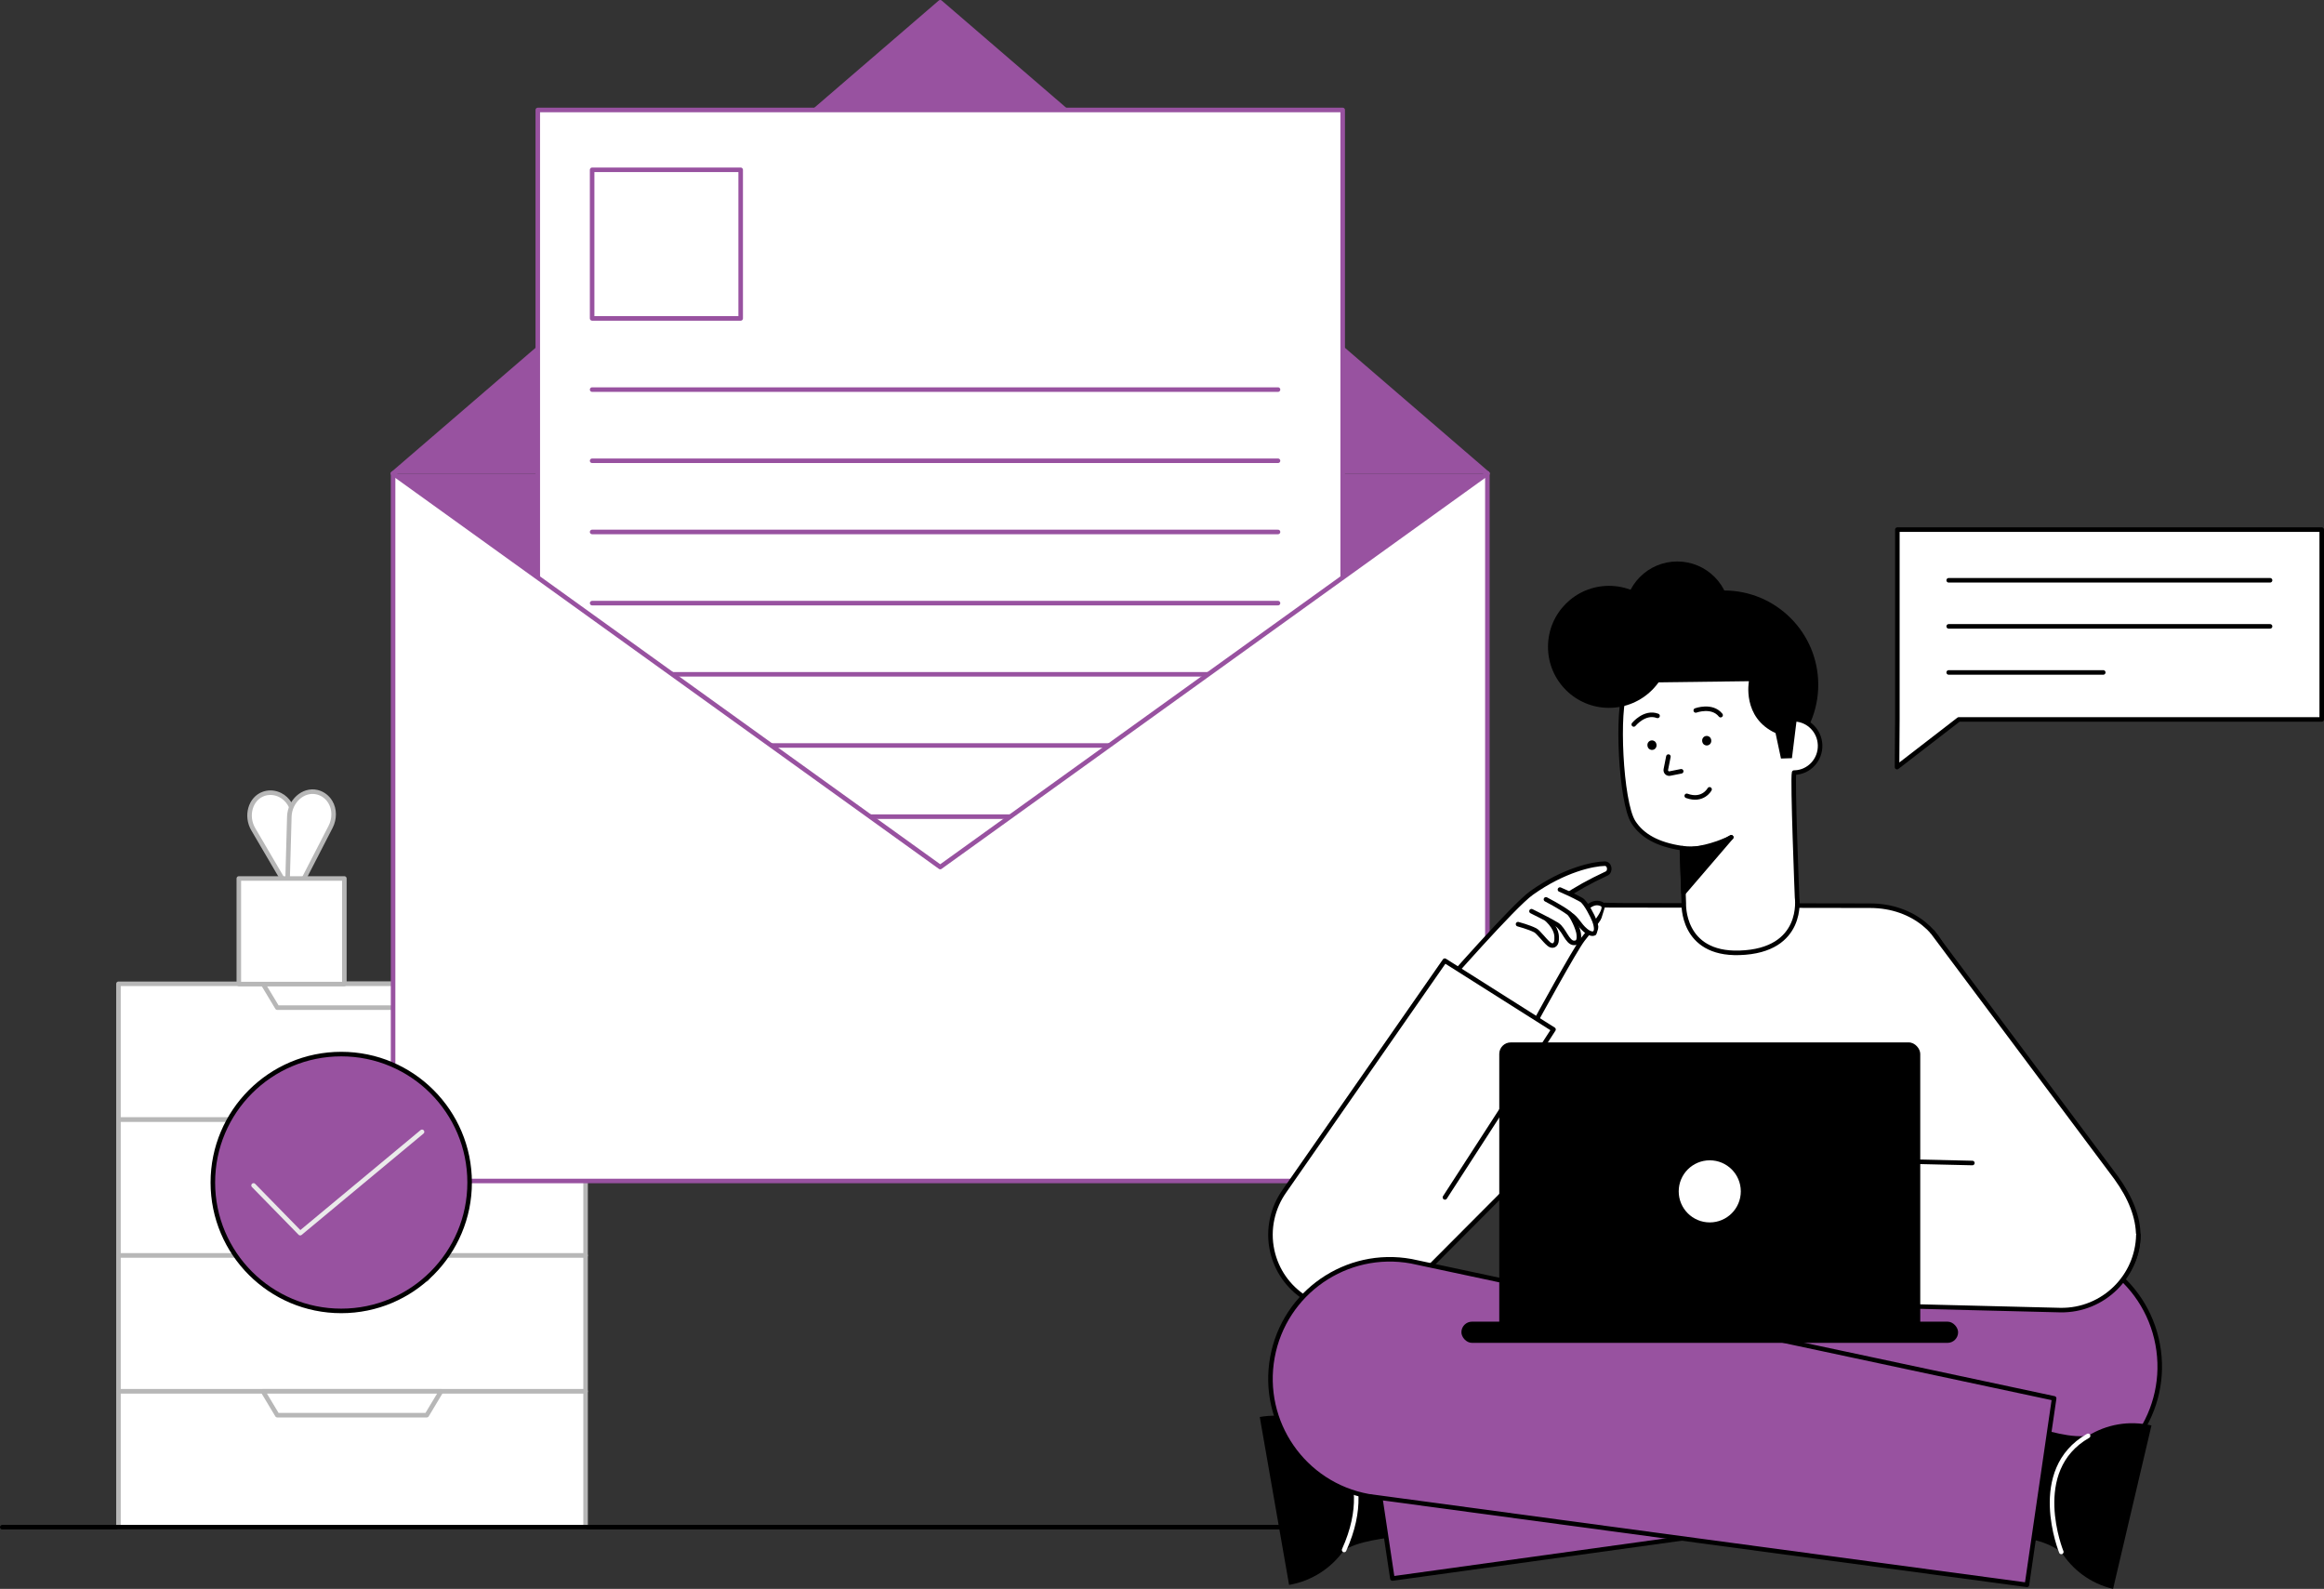 <svg xmlns="http://www.w3.org/2000/svg" id="Layer_2" data-name="Layer 2" viewBox="0 0 767.151 524.382" style="width: 100%; height: 100%;"><rect x="0" y="0" width="767.151" height="524.382" fill="#333333" stroke="none"/><g id="Layer_1-2" data-name="Layer 1"><g><g><g><g><rect x="39.106" y="324.686" width="154.191" height="44.831" fill="#fff" stroke="#b7b7b7" stroke-linecap="round" stroke-linejoin="round" stroke-width="1.5"></rect><polygon points="145.608 324.683 140.874 332.558 91.529 332.558 86.795 324.683 145.608 324.683" fill="#fff" stroke="#b7b7b7" stroke-linecap="round" stroke-linejoin="round" stroke-width="1.5"></polygon></g><g><rect x="39.106" y="369.519" width="154.191" height="44.831" fill="#fff" stroke="#b7b7b7" stroke-linecap="round" stroke-linejoin="round" stroke-width="1.5"></rect><polygon points="145.608 369.517 140.874 377.391 91.529 377.391 86.795 369.517 145.608 369.517" fill="#fff" stroke="#b7b7b7" stroke-linecap="round" stroke-linejoin="round" stroke-width="1.5"></polygon></g><g><rect x="39.106" y="414.352" width="154.191" height="44.831" fill="#fff" stroke="#b7b7b7" stroke-linecap="round" stroke-linejoin="round" stroke-width="1.5"></rect><polygon points="145.608 414.35 140.874 422.225 91.529 422.225 86.795 414.35 145.608 414.35" fill="#fff" stroke="#b7b7b7" stroke-linecap="round" stroke-linejoin="round" stroke-width="1.5"></polygon></g><g><rect x="39.106" y="459.186" width="154.191" height="44.831" fill="#fff" stroke="#b7b7b7" stroke-linecap="round" stroke-linejoin="round" stroke-width="1.5"></rect><polygon points="145.608 459.184 140.874 467.058 91.529 467.058 86.795 459.184 145.608 459.184" fill="#fff" stroke="#b7b7b7" stroke-linecap="round" stroke-linejoin="round" stroke-width="1.5"></polygon></g></g><g><g><path d="m94.797,292.759l-11.187-19.073c-2.581-4.402-.963-10.166,3.425-11.694.107-.037.215-.072.324-.104,1.753-.514,3.562-.286,5.144.509,2.512,1.262,4.192,3.973,4.435,6.922l1.838,22.272" fill="#fff" stroke="#b7b7b7" stroke-linecap="round" stroke-linejoin="round" stroke-width="1.5"></path><path d="m94.895,291.642l.612-22.103c.141-5.101,4.566-9.133,9.098-8.106.11.025.22.053.33.083,1.759.492,3.173,1.644,4.094,3.156,1.462,2.401,1.452,5.59.096,8.221l-10.236,19.866" fill="#fff" stroke="#b7b7b7" stroke-linecap="round" stroke-linejoin="round" stroke-width="1.5"></path></g><rect x="78.836" y="289.93" width="34.836" height="34.836" fill="#fff" stroke="#b7b7b7" stroke-linecap="round" stroke-linejoin="round" stroke-width="1.5"></rect></g></g><line x1=".75" y1="504.017" x2="662.833" y2="504.017" fill="#fff" stroke="#000" stroke-linecap="round" stroke-linejoin="round" stroke-width="1.5"></line><polyline points="129.758 156.268 310.371 .75 490.984 156.268" fill="#9852a0" stroke="#9852a0" stroke-linecap="round" stroke-linejoin="round" stroke-width="1.5"></polyline><polyline points="129.758 156.268 293.089 362.102 490.984 156.268" fill="#9852a0" stroke="#9852a0" stroke-linecap="round" stroke-linejoin="round" stroke-width="1.5"></polyline><g><rect x="177.52" y="36.293" width="265.702" height="296.017" fill="#fff" stroke="#9852a0" stroke-linecap="round" stroke-linejoin="round" stroke-width="1.5"></rect><line x1="195.461" y1="128.579" x2="421.871" y2="128.579" fill="#fff" stroke="#9852a0" stroke-linecap="round" stroke-linejoin="round" stroke-width="1.5"></line><line x1="195.461" y1="152.07" x2="421.871" y2="152.07" fill="#fff" stroke="#9852a0" stroke-linecap="round" stroke-linejoin="round" stroke-width="1.5"></line><line x1="195.461" y1="175.562" x2="421.871" y2="175.562" fill="#fff" stroke="#9852a0" stroke-linecap="round" stroke-linejoin="round" stroke-width="1.5"></line><line x1="195.461" y1="199.053" x2="421.871" y2="199.053" fill="#fff" stroke="#9852a0" stroke-linecap="round" stroke-linejoin="round" stroke-width="1.5"></line><line x1="195.461" y1="222.545" x2="421.871" y2="222.545" fill="#fff" stroke="#9852a0" stroke-linecap="round" stroke-linejoin="round" stroke-width="1.5"></line><line x1="195.461" y1="246.036" x2="421.871" y2="246.036" fill="#fff" stroke="#9852a0" stroke-linecap="round" stroke-linejoin="round" stroke-width="1.5"></line><line x1="195.461" y1="269.528" x2="421.871" y2="269.528" fill="#fff" stroke="#9852a0" stroke-linecap="round" stroke-linejoin="round" stroke-width="1.5"></line><line x1="195.461" y1="293.019" x2="307.502" y2="293.019" fill="#fff" stroke="#9852a0" stroke-linecap="round" stroke-linejoin="round" stroke-width="1.5"></line><rect x="195.461" y="56.048" width="49.039" height="49.039" fill="#fff" stroke="#9852a0" stroke-linecap="round" stroke-linejoin="round" stroke-width="1.5"></rect></g><polygon points="490.984 389.766 129.758 389.766 129.758 156.268 310.371 286.153 490.984 156.268 490.984 389.766" fill="#fff" stroke="#9852a0" stroke-linecap="round" stroke-linejoin="round" stroke-width="1.5"></polygon><g><circle cx="112.642" cy="390.265" r="42.381" fill="#9852a0" stroke="#000" stroke-linecap="round" stroke-linejoin="round" stroke-width="1.5"></circle><polyline points="83.698 391.234 99.094 406.983 139.316 373.546" fill="none" stroke="#eaeaea" stroke-linecap="round" stroke-linejoin="round" stroke-width="1.5"></polyline></g><g><rect x="522.89" y="430.191" width="91" height="37" fill="#9852a0" stroke="#000" stroke-linecap="round" stroke-linejoin="round" stroke-width="1.5"></rect><path d="m447.393,431.837c-6.353-.092-12.678-2.558-17.531-7.401-9.905-9.885-9.921-25.929-.035-35.834l82.201-82.487c9.886-9.905,25.928-9.92,35.834-.035,9.905,9.885,9.921,25.929.035,35.834l-82.201,82.487c-5.042,5.052-11.689,7.532-18.303,7.436Z" fill="#fff" stroke="#000" stroke-linecap="round" stroke-linejoin="round" stroke-width="1.5"></path><g><path d="m529.691,285.04c-3.725.054-13.366,2.005-24.139,9.678-5.866,4.178-27.973,29.381-32.536,34.611l-1.155.916,34.884,7.136s13.202-24.17,15.783-27.398c4.536-5.675,8.668-10.545,6.118-11.634-2.55-1.089-4.48.656-8.106,4.06-13.003,12.208-11.808,2.011-11.781,1.689.044-.537,5.495-6.67,6.89-7.601,4.98-3.327,8.81-5.427,14.715-8.216,1.366-.645,1.077-3.266-.672-3.241Z" fill="#fff" stroke="#000" stroke-linecap="round" stroke-linejoin="round" stroke-width="1.5"></path><polygon points="473.533 330.969 508.104 330.949 517.355 310.639 507.643 296.155 481.543 321.623 473.533 330.969" fill="#fff"></polygon><path d="m514.939,293.59s4.193,1.772,7.05,3.397c1.5.853,3.816,5.55,4.309,6.854,1.691,4.476-.423,5.257-2.827,3.292-2.259-1.847-2.875-3.973-5.201-5.419-2.17-1.349-8.099-2.138-8.099-2.138" fill="#fff" stroke="#000" stroke-linecap="round" stroke-linejoin="round" stroke-width="1.5"></path><path d="m510.319,296.824s4.703,2.432,7.398,4.392c1.396,1.015,3.209,5.444,3.392,6.826.281,2.121-.039,3.2-1.579,3.148-2.198-.074-3.264-4.598-5.589-6.044-2.17-1.349-8.399-4.419-8.399-4.419" fill="#fff" stroke="#000" stroke-linecap="round" stroke-linejoin="round" stroke-width="1.5"></path><path d="m510.75,303.485c3.382,3.284,3.12,5.468,3.093,6.623-.047,1.965-1.4,2.438-2.547,1.473-1.525-1.283-3.504-4.024-4.494-4.538-2.055-1.068-5.696-2.032-5.696-2.032" fill="none" stroke="#000" stroke-linecap="round" stroke-linejoin="round" stroke-width="1.5"></path></g><path d="m476.985,316.698l-52.889,75.983c-3.901,5.474-5.626,12.586-4.093,19.674,2.89,13.356,16.059,21.84,29.415,18.95l1.45-.314" fill="#9852a0"></path><path d="m450.8,431.349l-1.45.314c-13.356,2.89-26.525-5.595-29.415-18.95-1.533-7.088.192-14.2,4.093-19.674l52.889-75.983,35.895,22.706-35.84,55.419" fill="#fff" stroke="#000" stroke-linecap="round" stroke-linejoin="round" stroke-width="1.5"></path><path d="m529.962,298.774l87.465.14c14.489.054,24.137,9.596,25.316,18.701,1.343,10.377-6.913,20.517-6.891,21.236.32,10.334-1.513,104.656-1.513,104.656l-121.817-2.011,2.768-95.72" fill="#fff" stroke="#000" stroke-linecap="round" stroke-linejoin="round" stroke-width="1.5"></path><g><g><g><path d="m415.848,467.655c15.305-2.672,29.878,7.569,32.55,22.873s-7.569,29.878-22.873,32.55"></path><path d="m433.002,471.268c9.609,3.038,14.284.745,21.781-.564l6.34,36.312c-7.497,1.309-14.985,1.806-20.684,6.85"></path></g><path d="m436.674,472.227s19.095,12.584,7.021,39.309" fill="none" stroke="#fff" stroke-linecap="round" stroke-linejoin="round" stroke-width="1.5"></path></g><path d="m450.247,458.509l215.315-46.842c21.73-4.053,42.631,10.277,46.684,32.007,4.053,21.73-10.277,42.631-32.007,46.684-.899.168-220.611,30.609-220.611,30.609l-9.381-62.457" fill="#9852a0" stroke="#000" stroke-linecap="round" stroke-linejoin="round" stroke-width="1.5"></path></g><g><g><g><path d="m697.526,524.382c-14.893-3.499-24.13-18.409-20.631-33.301,3.499-14.893,18.409-24.13,33.301-20.631"></path><path d="m683.389,514.476c-7.527-6.467-12.647-6.199-19.943-7.913l8.302-35.335c7.296,1.714,14.268,4.16,21.38,1.796"></path></g><path d="m680.434,512.188s-11.036-26.961,8.844-38.313" fill="none" stroke="#fff" stroke-linecap="round" stroke-linejoin="round" stroke-width="1.5"></path></g><path d="m669.09,523.046s-216.472-29.082-217.358-29.244c-21.414-3.903-35.609-24.425-31.707-45.839,3.903-21.414,24.425-35.609,45.839-31.707l212.21,45.25-8.983,61.539Z" fill="#9852a0" stroke="#000" stroke-linecap="round" stroke-linejoin="round" stroke-width="1.5"></path></g><g><circle cx="569.09" cy="225.993" r="31.116"></circle><path d="m592.397,254.98c4.799-.151,8.566-4.216,8.413-9.079-.146-4.654-3.832-8.343-8.355-8.52-3.799-15.594-16.951-27.154-33.429-26.636-12.389.39-16.7,7.187-22.415,17.351-3.024,5.379-1.693,36.616,2.58,43.254,2.857,4.439,7.901,7.368,15.982,8.558l.644,18.198s-.84,16.955,18.369,16.361c21.678-.67,19.025-18.265,19.025-18.265,0,0-1.562-39.087-.981-41.224.056,0,.11.005.166.003Z" fill="#fff" stroke="#000" stroke-linecap="round" stroke-linejoin="round" stroke-width="1.5"></path><path d="m528.815,225.429l48.509-.61s-2.37,11.978,8.779,17.121l1.795,8.403,3.62-.114,1.731-14.008-3.693-30.099-26.814-8.313-27.154,10.01-6.771,17.61Z"></path><circle cx="531.127" cy="213.482" r="20.134"></circle><circle cx="553.668" cy="202.692" r="17.388"></circle><path d="m555.369,279.909s8.242,1.493,16.109-3.57" fill="#fff" stroke="#000" stroke-linecap="round" stroke-linejoin="round" stroke-width="1.5"></path></g><path d="m564.897,244.529l-.018-.15c.008-.207-.035-.399-.129-.578-.06-.186-.164-.347-.31-.483-.136-.146-.297-.25-.483-.31-.179-.094-.371-.137-.578-.129l-.399.054c-.254.071-.475.2-.662.386l-.235.304c-.136.234-.204.486-.205.757l.018.15c-.008.207.035.399.129.578.06.186.164.347.31.483.136.146.297.25.483.31.179.094.371.137.578.129l.399-.054c.254-.071.475-.2.662-.386l.235-.304c.136-.234.204-.486.205-.757h0Z"></path><path d="m546.827,246.003l-.018-.15c.008-.207-.035-.399-.129-.578-.06-.186-.164-.347-.31-.483-.136-.146-.297-.25-.483-.31-.179-.094-.371-.137-.578-.129l-.399.054c-.254.071-.475.2-.662.386l-.235.304c-.136.234-.204.486-.205.757l.018.15c-.008.207.035.399.129.578.06.186.164.347.31.483.136.146.297.25.483.31.179.094.371.137.578.129l.399-.054c.254-.071.475-.2.662-.386l.235-.304c.136-.234.204-.486.205-.757h0Z"></path><path d="m550.738,249.7l-.845,4.27c-.156.788.539,1.482,1.327,1.326l3.746-.746" fill="#fff" stroke="#000" stroke-linecap="round" stroke-linejoin="round" stroke-width="1.5"></path><path d="m559.771,234.47s5.373-1.981,8.201,1.554" fill="#fff" stroke="#000" stroke-linecap="round" stroke-linejoin="round" stroke-width="1.5"></path><path d="m539.303,239.092s3.619-4.438,7.852-2.833" fill="#fff" stroke="#000" stroke-linecap="round" stroke-linejoin="round" stroke-width="1.5"></path><path d="m571.479,276.34l-15.751,18.348-.486-14.205s4.854-.061,9.651-1.518c4.798-1.457,6.586-2.625,6.586-2.625Z" stroke="#000" stroke-linecap="round" stroke-linejoin="round" stroke-width="1.5"></path><path d="m564.326,260.515s-2.184,4.094-7.532,2.141" fill="#fff" stroke="#000" stroke-linecap="round" stroke-linejoin="round" stroke-width="1.5"></path><g><path d="m566.249,410.129c2.127-3.059,9.132-9.964,21.515-14.611,6.743-2.53,39.997-6.78,46.884-7.642l1.405-.446-13.575,32.917s-27.421-2.557-31.541-2.221c-7.242.591-13.589,1.296-13.067-1.427.522-2.723,3.047-3.349,7.897-4.453,17.39-3.962,8.266-8.669,7.984-8.827-.47-.263-8.602.83-10.154,1.466-5.542,2.271-9.424,4.273-15.036,7.612-1.298.772-3.311-.932-2.312-2.368Z" fill="#fff" stroke="#000" stroke-linecap="round" stroke-linejoin="round" stroke-width="1.5"></path><polygon points="635.719 389.221 616.384 417.88 594.372 414.204 587.787 398.055 623.492 390.643 635.719 389.221" fill="#fff"></polygon><path d="m581.582,402.673s-.873,4.468-1.122,7.745c-.131,1.721,2.47,6.266,3.277,7.404,2.767,3.903,4.596,2.586,4.31-.505-.269-2.906-1.688-4.605-1.588-7.341.094-2.553,2.753-7.911,2.753-7.911" fill="#fff" stroke="#000" stroke-linecap="round" stroke-linejoin="round" stroke-width="1.5"></path><path d="m586.846,400.649s-.611,5.259-.492,8.59c.062,1.725,2.722,5.703,3.766,6.627,1.602,1.418,2.676,1.755,3.493.45,1.167-1.864-1.99-5.276-1.889-8.012.094-2.553,1.028-9.435,1.028-9.435" fill="#fff" stroke="#000" stroke-linecap="round" stroke-linejoin="round" stroke-width="1.5"></path><path d="m592.13,404.728c.834,4.64,2.791,5.643,3.765,6.266,1.656,1.059,2.804.201,2.645-1.289-.212-1.982-1.379-5.155-1.252-6.263.263-2.301,1.498-5.859,1.498-5.859" fill="none" stroke="#000" stroke-linecap="round" stroke-linejoin="round" stroke-width="1.5"></path></g><rect x="482.409" y="436.191" width="163.962" height="7" rx="3.5" ry="3.5"></rect><path d="m604.895,347.872l57.708,76.529c5.042,5.052,11.689,7.532,18.303,7.436,6.353-.092,12.678-2.558,17.531-7.401,9.905-9.885,9.836-22.371.035-35.834l-60.568-81.028" fill="#fff" stroke="#000" stroke-linecap="round" stroke-linejoin="round" stroke-width="1.5"></path><path d="m651.076,383.836l-66.456-1.537-1.01,47.667,96.427,2.41c7.136.142,13.644-2.681,18.343-7.338,4.513-4.473,7.359-10.636,7.495-17.49" fill="#fff" stroke="#000" stroke-linecap="round" stroke-linejoin="round" stroke-width="1.5"></path><rect x="494.906" y="344.033" width="138.968" height="98.317" rx="3.797" ry="3.797"></rect><circle cx="564.39" cy="393.191" r="10.998" fill="#fff" stroke="#000" stroke-linecap="round" stroke-linejoin="round" stroke-width="1.5"></circle></g><g><polygon points="766.401 237.442 646.591 237.442 626.208 253.174 626.317 237.442 626.317 174.787 766.401 174.787 766.401 237.442" fill="#fff" stroke="#000" stroke-linecap="round" stroke-linejoin="round" stroke-width="1.5"></polygon><g><line x1="643.26" y1="191.515" x2="749.349" y2="191.515" fill="#fff" stroke="#000" stroke-linecap="round" stroke-linejoin="round" stroke-width="1.5"></line><line x1="643.26" y1="206.722" x2="749.349" y2="206.722" fill="#fff" stroke="#000" stroke-linecap="round" stroke-linejoin="round" stroke-width="1.5"></line><line x1="643.26" y1="221.93" x2="694.286" y2="221.93" fill="#fff" stroke="#000" stroke-linecap="round" stroke-linejoin="round" stroke-width="1.5"></line></g></g></g></g></svg>